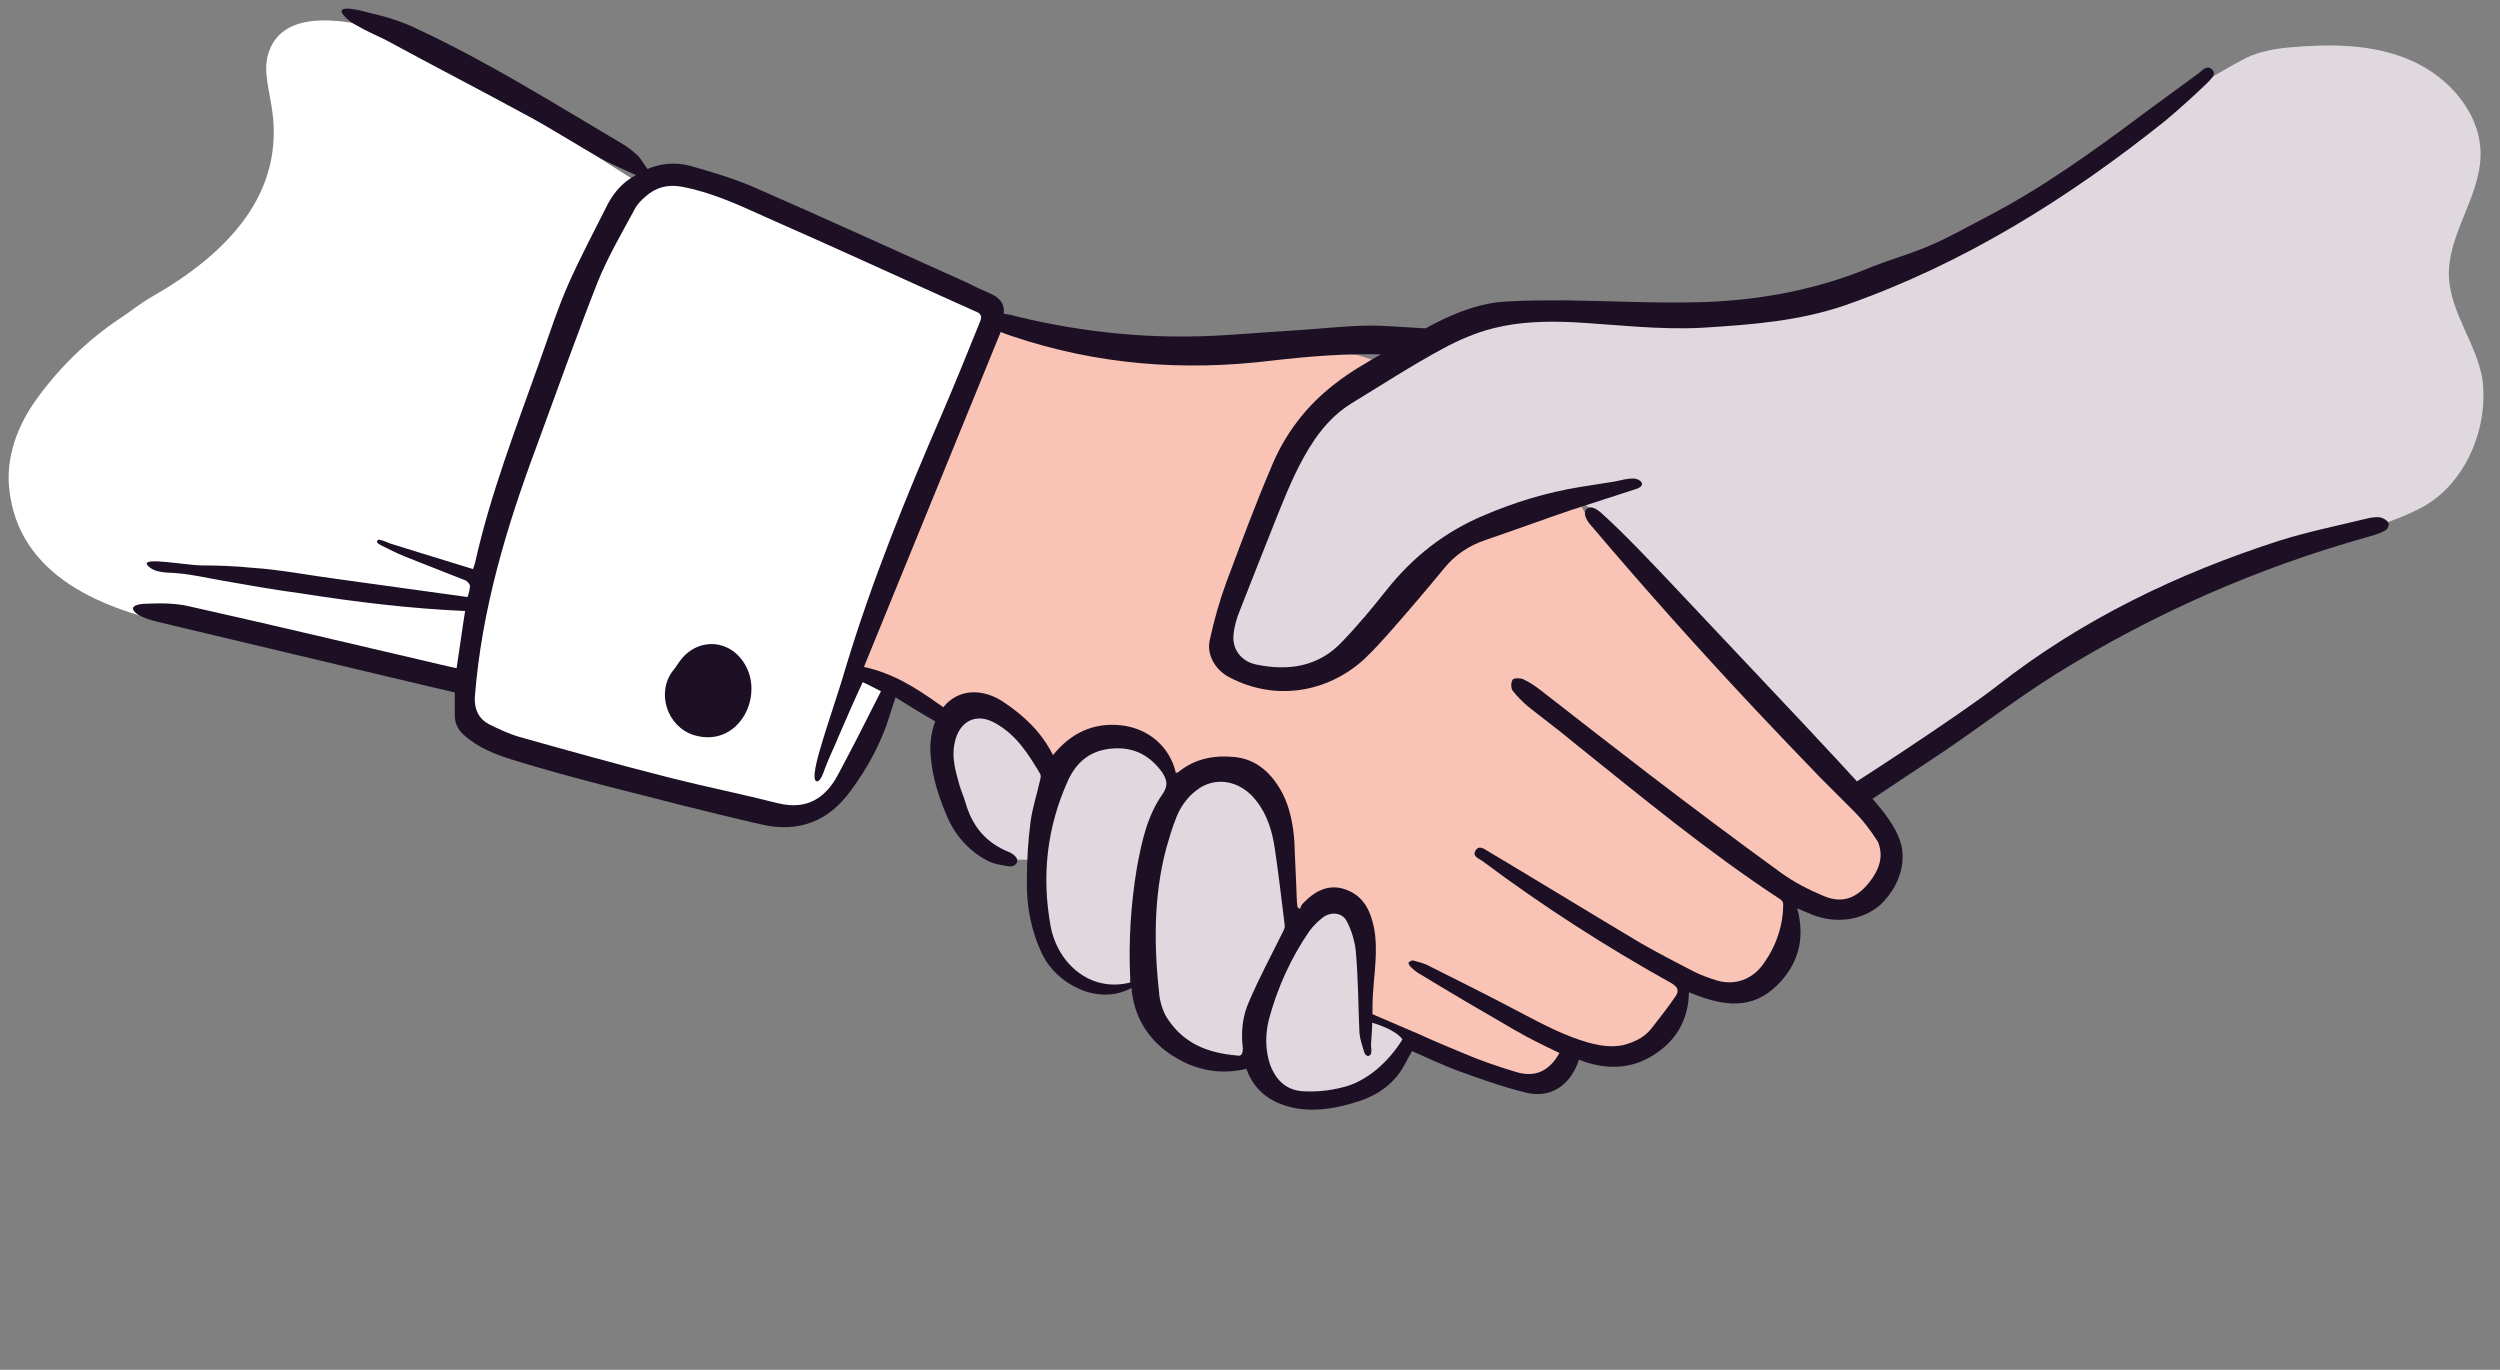 <?xml version="1.0" encoding="utf-8"?>
<!-- Generator: Adobe Illustrator 26.5.0, SVG Export Plug-In . SVG Version: 6.00 Build 0)  -->
<svg version="1.1" id="Layer_1" xmlns="http://www.w3.org/2000/svg" xmlns:xlink="http://www.w3.org/1999/xlink" x="0px" y="0px"
	 viewBox="0 0 411.2 225.3" style="enable-background:new 0 0 411.2 225.3;" xml:space="preserve">
<rect x="0" y="0" width="411.2" height="225.3" fill="#808080" stroke="none"/>
<style type="text/css">
	.st0{fill:#FFFFFF;}
	.st1{fill:#F9C4B5;}
	.st2{fill:#1D1025;}
	.st3{fill:#DFD8DF;}
</style>
<g>
	<path class="st0" d="M145.8,112.2c-1.2,0-1.9-0.5-3-1c-0.4-0.2-0.5-0.2-1-0.3c-0.3-0.1-0.6,0.2-0.9-0.1c-1.1-0.7,0.4-1.5,0.8-2.1
		c5.7-7.2,5.6-18.5,8.6-26.9c1.5-4.1,3.5-8,5.5-11.8c3.4-6.5,7.1-12.2,7.1-19.4c-1.1-1.6-3.8-1.8-5.4-2.4c-1.8-0.7-3.4-1.1-5.3-1.5
		c-1.8-0.4-3.5-1-5.2-1.8c-6-2.8-11.9-5.7-17.9-8.5c-4.9-2.3-10.2-5.7-15.6-6.6c-0.8-0.1-1.7,0-2.5,0c-1.9,0-3.1,0-4.5,1.2
		c0,0-10.5-6.6-11.3-7.2c-4.7-3.2-9.4-6.4-14.3-9.3c-9.4-5.7-5.4-6.5-16.1-9.2c-6.1-1.6-18.6-4.9-20.8,4c-0.6,2.5,0.2,5.2,0.6,7.8
		c2.7,14.9-7.7,24.9-19.6,31.7c-1.9,1.1-3.5,2.4-5.3,3.6c-5.3,3.5-10.3,8.4-14,13.7C2.9,70.1,1,75.1,1.5,80.2
		c1.4,14.7,15.7,20.2,28.3,22.7c6.8,1.4,13.8,1.8,20.6,3.2c6.1,1.3-2.1-0.6,3.8,1.3c5.8,1.9,11.4,2.4,17.3,3.6
		c0.8,0.2,3.9,0.3,4.3,0.9c0.3,0.5-0.1,1.9,0,2.5c0.1,1.2,0.5,2.1,0.8,3.2c1.2,4.7,6.4,4.6,10.5,5.6c14.4,3.8,29.2,9.7,44.3,9.6
		c1.1,0,2.2,0,3.1-0.5c1.2-0.6,2-1.7,2.7-2.8C138.1,128.1,145.7,112.2,145.8,112.2z"/>
	<path class="st1" d="M163.2,52.4c0,2.3-1.1,4.6-2.1,6.6c-1.4,2.6-2.9,5.1-4.2,7.7c-1.3,2.5-2.6,4.7-3.6,7.5c-0.7,2-1.4,4.1-2.1,6.1
		c-1.2,3.5-2.4,6.9-4.1,10.3c-1.2,2.4-2,5-2.8,7.5c-0.5,1.5-0.8,3.1-1.2,4.6c-0.2,0.7-0.6,1.3-0.8,1.9c-0.2,0.6,0.1,1.2-0.1,1.8
		c-0.1,0.4-0.4,0.4-0.5,0.8c-0.1,0.6-0.1,0.9-0.3,1.5c-0.3,0.6-0.5,1.5-1,1.9c0.2-0.2,1.4,0.1,1.8,0.3c0.3,0.1,0.6,0.6,0.9,0.7
		c0.6,0.3,1.2,0.1,1.8,0.4c0.5,0.3,0.8,0.9,1.3,1.2c0.7,0.4,1.5,0.4,2.2,0.8c0.8,0.4,1.4,0.8,2.3,1.2c1.3,0.6,2.6,0.8,3.9,1.4
		c1.6,0.6,2.3,1.8,3.4,3c0.7,0.7,1.5,1.2,2.3,1.8c1.3,0.9,2.2,2.2,3.5,3.1c1.6,1.2,3.3,2.3,5,3.5c1.8,1.4,3.5,3,5.3,4.5
		c3,2.5,6.4,4.2,9.5,6.4c2.9,2.1,5.6,4.4,8.6,6.4c2.1,1.4,4,2.8,5.6,4.8c1.8,2.2,4.1,4.5,6.5,6c1.8,1.1,3.6,2.1,5.3,3.4
		c1.3,1,2.7,1.7,3.9,2.7c1.8,1.4,4.1,2.2,5.9,3.8c1.8,1.6,4.2,3.2,6.4,4.4c1.8,0.9,4.3,1.3,6.2,1.8c1.9,0.5,3.9,0.6,5.8,1.1
		c1.6,0.4,3,1,4.5,1.6c0.8,0.3,1.5,0.6,2.3,0.9c1.1,0.4,1.7,0.9,2.7,1.4c1.6,0.8,4.2,1.7,6,1.4c1.4-0.2,2.9-2,3.8-3.1
		c0.3-0.4,0.4-0.6,0.8-0.9c0.3-0.2,0.5-0.4,0.8-0.5c0.1-0.2,0.1-0.5,0.1-0.7c1-0.6,3,0.8,4.2,0.9c1.6,0,2.8-0.5,4.2-0.9
		c0.8-0.3,1.9-0.2,2.7-0.5c2.6-0.8,3.9-4.2,5.4-6.2c0.6-0.8,0.9-1.4,1.3-2.2c0.4-0.8,1.4-1.7,1.4-2.6c1,0.1,1.8,1.2,2.6,1.5
		c1,0.4,2.4,0.2,3.5,0.2c2.3,0,3.9,0.2,5.7-1.6c2.3-2.3,2.7-4.7,3.5-7.7c0.3-1.1,1-4.7,0.1-5.5c1.8,0,3.7,0.7,5.5,1
		c2,0.3,3.6-0.5,5.5-1c0.8-0.2,1.6-0.3,2.3-0.9c0.7-0.7,0.7-1.6,1-2.5c0.4-1.3,0.7-3.5,0.4-5c-0.5-2.3-1.9-4.4-3.1-6.4
		c-0.7-1.2-1.1-2.6-1.9-3.7c-0.8-1.1-2-1.8-2.9-2.9c-1.6-1.9-3.9-3.3-5.8-4.9c-1.7-1.5-2.7-3.2-4-4.9c-1.2-1.7-2.1-3.4-3.3-5.2
		c-2.5-3.8-5.1-7.3-8.1-10.7c-2.9-3.2-6-6.5-9-9.6c-1.2-1.2-2.5-2.2-3.8-3.3c-1.3-1.1-2.9-1.8-4.2-2.8c-1.1-0.9-1.8-2.7-2.6-3.9
		c-2-3-3.7-6-6.1-8.8c-3.6-4.1-8.9-7.2-13.4-10.1c-2.2-1.5-5.2-1.2-7.6-2.1c-1-0.4-1.8-0.3-2.8-0.5c-1.6-0.4-3.3-1.3-4.9-1.8
		c-2.8-1-6.1-0.7-9-0.7c-2.4,0-4.4,0.5-6.8,0.4c-2.7,0-5.3,0.4-7.9,0.5c-1.6,0-3.2,0-4.9,0c-1.1,0-2.1-0.1-3.2-0.2
		c-2.3-0.3-4.6-0.2-6.9-0.6c-1.8-0.3-3.5-1-5.3-1c-2.3-0.1-3.9-0.4-6-1.3c-1.2-0.5-2.4-0.7-3.7-1c-1.7-0.4-3.5-1.3-5.2-1.3
		C164.7,52.8,162.6,53.1,163.2,52.4z"/>
	<path class="st2" d="M248.9,55.6c-5.7-0.4-8.9-1.3-14.6-1.6c-2.2-0.1-4.5-0.3-6.7-0.4c-4.2-0.2-8.4,0.3-12.6,0.6
		c-4.4,0.3-8.7,0.6-13.1,0.9C190,55.9,178.5,54.8,167,52c-0.6-0.2-1.2-0.3-1.9-0.4c0.2-1.8-0.9-2.8-2.4-3.4c-1.1-0.5-2.3-1-3.4-1.6
		c-11.8-5.3-23.6-10.7-35.5-15.9c-3.3-1.4-6.7-2.4-10.2-3.4c-2.5-0.7-5-0.4-7.1,0.5c-0.6-0.8-1-1.6-1.6-2.2
		c-0.8-0.8-1.8-1.5-2.8-2.1C91.1,17,80.3,10.2,68.5,4.7c-2.5-1.2-5.1-2-7.8-2.6c-0.7-0.2-6-1.7-4.1,0.5c0.6,0.7,1.3,1.2,2.1,1.6
		c1.5,0.9,3.2,1.6,4.8,2.4C71.2,10.8,79,14.8,86.7,19c4.1,2.2,8.1,4.8,12.2,7.1c1.8,1,3.8,1.8,5.7,2.7c-2.1,1.1-3.5,2.7-4.6,4.7
		c-2.2,4.4-4.5,8.7-6.5,13.2c-1.9,4.3-3.3,8.8-4.9,13.2c-3.8,10.7-7.9,21.3-10.4,32.4c-0.1,0.5-0.3,1-0.4,1.3
		c-3-0.9-6.1-1.9-9.1-2.8c-1.5-0.5-3-0.9-4.5-1.4c-0.3-0.1-1.8-0.8-2-0.6c-0.6,0.4,0.3,0.8,0.7,1c1.2,0.6,2.4,1.2,3.6,1.7
		c3.3,1.3,6.6,2.6,9.9,3.9c0.4,0.1,0.8,0.6,0.9,0.9c0,0.6-0.2,1.3-0.4,1.9c-7.3-1-14.5-2-21.7-3c-4.5-0.6-9.1-1.5-13.6-1.8
		C38.7,93.1,35.9,93,33,93c-2.9-0.1-9.6-1.4-8.8-0.1c1.2,1.5,3.5,1.2,5.1,1.4c2.3,0.2,4.5,0.7,6.7,1.1c4.5,0.8,9,1.6,13.5,2.2
		c8.9,1.4,17.9,2.5,27,2.9c-0.5,3.1-0.9,6.2-1.4,9.4c-0.5-0.1-1-0.2-1.4-0.3c-14.2-3.3-28.4-6.7-42.7-9.9c-2.2-0.5-4.6-0.5-6.9-0.4
		c-1.3,0-3.4,0.4-1.4,1.8c1,0.6,2.2,0.9,3.3,1.2c12.6,3,25.2,6,37.8,9c3.7,0.9,7.3,1.7,11,2.6c0,1.3,0,2.5,0,3.7
		c0,1.2,0.4,2.3,1.4,3.2c2.4,2.2,5.3,3.3,8.2,4.2c4.8,1.5,9.7,2.8,14.6,4.1c8.7,2.2,17.4,4.5,26.2,6.5c6,1.4,11-0.4,14.7-5.5
		c2.8-3.8,5-7.8,6.4-12.3c0.3-1,0.6-1.9,1-3.1c7.6,4.8,9.3,5.4,17,9.6c0,0,0-2,0-2c-4.9-3.4-4.2-2.5-9.9-6.5
		c-3.8-2.7-7.6-5.1-12.3-6.1c7.5-18.4,15-36.7,22.5-55.1c0.7,0.3,1.3,0.5,1.9,0.7c13.9,4.7,28.2,5.8,42.8,4c6.1-0.7,12.3-1.2,18.5-1
		c5.4,0.1,10.8,0.5,16.2,0.8c0.4,0,0.8,0,1.2,0.1 M161.2,52.9c-2.1,5.2-4.2,10.4-6.4,15.5c-5.9,13.6-11.4,27.2-15.7,41.4
		c-1.3,4.5-2.9,8.9-4.2,13.4c-0.2,0.7-1.7,5.6-0.4,5.3c0.7-0.2,1.2-2.3,1.5-2.9c0.6-1.5,1.3-2.9,1.9-4.4c1.3-3,2.6-6,4-9
		c0.9,0.4,1.8,0.9,3,1.5c-2.3,4.6-4.6,9.1-7,13.6c-2.1,4-5.2,6-10,4.8c-5.9-1.5-11.9-2.7-17.8-4.2c-8.3-2.1-16.5-4.4-24.7-6.7
		c-1.7-0.5-3.4-1.3-5-2.1c-1.7-0.9-2.4-2.5-2.3-4.4c1.1-14.4,5.2-28,10.2-41.4c3.3-9,6.5-18,10-26.9c1.7-4.2,4-8.1,6.1-12
		c0.4-0.8,1.1-1.5,1.8-2.1c1.7-1.5,3.6-2,5.9-1.6c4.8,0.9,9.2,2.9,13.6,4.9c11.6,5.1,23.1,10.4,34.7,15.6
		C161.3,51.5,161.6,52,161.2,52.9z"/>
	<path class="st3" d="M397.9,83.7c-6.2,3.1-13.4,4.6-20,7c-6.2,2.3-13.8,4-19.6,7.3c0,0-25.9,14.7-25.9,14.7l-26.3,19l-13-13.3
		l-28.9-31.1c-2.8-5.3-5.5-5-5.5-5s-2.7,0.7-9,1.8c-6.2,1.1-15.4,7.9-23.6,18.1c-8.2,10.2-16.8,9.1-20.5,9.1s-5-4.6-5-4.6l2.3-8.6
		c0,0,7.8-19.7,11.3-27.1c3.5-7.3,15-11.3,15-11.3l13.2-7.3l13.9-1.5l16.5,0.9l25.4-2c0,0,19-7.7,19-7.7c9.5-5.9,19-11.8,28.5-17.7
		c7.1-4.4,15.3-10.5,23.8-14.9c2-1,4.8-1.5,7-1.7c6.8-0.6,13.9-0.6,20.2,2.2c6.3,2.8,11.5,8.9,11.3,15.7c-0.2,6.9-5.5,13-5.2,19.9
		c0.3,5.9,4.5,10.9,5.5,16.7C409.4,70.7,405.3,80,397.9,83.7z"/>
	<path class="st2" d="M392.9,86.1c-0.2-0.5-0.9-0.9-1.4-1c-0.5-0.1-1.2,0-1.8,0.1c-4.9,1.2-9.9,2.2-14.7,3.7
		c-16.8,5.4-32.6,13-46.5,23.9c-6,4.7-24.8,17-31.3,20.9l4.3,2c2.2-1.5,16.3-10.8,18.5-12.3c6-4.1,11.9-8.6,18.1-12.5
		c16.1-10,33.2-17.5,51.4-22.6c0.9-0.3,1.9-0.5,2.7-1C392.5,87.3,393,86.5,392.9,86.1z"/>
	<polyline class="st1" points="264.1,87.3 291.3,116.4 310.2,136.6 310.2,142.4 306.4,148.5 301.9,149 293.8,145.9 269.4,129.4 	"/>
	<path class="st2" d="M123.6,113.3c0,4.8-4,9.3-9.5,7.6c-4.4-1.4-6.2-7-3.4-10.6c0.3-0.4,0.7-0.9,1-1.4c2.9-4.2,8.6-3.9,11,0.7
		C123.3,110.7,123.6,112,123.6,113.3z"/>
	<path class="st2" d="M162.2,114.3c-0.1,0-0.1,0-0.2-0.1L162.2,114.3z"/>
	<path class="st2" d="M363.9,11.5c-0.8-0.9-1.6,0-2.2,0.5c-3,2.2-6,4.4-9,6.6c-8.3,6.2-16.6,12.2-25.8,17c-3.1,1.6-6.2,3.4-9.5,4.8
		c-3,1.3-6.2,2.2-9.3,3.4c-9,3.8-18.5,5.6-28.2,5.9c-7.5,0.2-15-0.2-22.4-0.3c-3.3,0-6.6,0-9.9,0.2c-6.8,0.4-13.1,4.3-18.8,7.7
		c-1.2,0.7-2.4,1.4-3.6,2.1c-2.6,1.5-5,3.1-7.3,5.1c-3.8,3.3-6.8,7.5-8.7,12.1c-2.7,6.3-5.1,12.8-7.5,19.2c-1.1,3-2,6.2-2.7,9.4
		c-0.6,2.5,0.9,5,3.2,6.2c7.6,4,16.1,2.5,22.1-2.9c1.7-1.6,3.2-3.3,4.8-5.1c2.9-3.3,5.7-6.6,8.5-10c1.8-2.2,4.1-3.7,6.8-4.6
		c4.7-1.6,9.3-3.3,14-4.9c3.6-1.2,7.2-2.3,10.8-3.5c1.7-0.6,0.6-1.7-0.6-1.7c-1,0-2,0.3-3,0.5c-1.9,0.3-3.8,0.6-5.7,0.9
		c-5.5,0.9-10.8,2.5-15.9,4.7c-6.4,2.7-11.6,6.8-15.9,12.2c-2.3,2.9-4.7,5.8-7.3,8.5c-3.9,4.2-8.9,4.9-14.2,3.8
		c-2.4-0.5-4-2.5-3.7-5c0.1-1.1,0.4-2.2,0.8-3.3c2.2-5.6,4.4-11.2,6.6-16.7c1.7-4.2,3.4-8.3,6-12.1c1.6-2.3,3.5-4.3,5.9-5.8
		c5.1-3.1,10-6.3,15.2-9.1c2.6-1.4,5.4-2.6,8.2-3.3c4.3-1.1,8.7-1.2,13.2-1c7.1,0.4,14.2,1.3,21.3,0.9c8.1-0.5,16-1.1,23.7-3.8
		c19.3-6.8,36.4-17.5,52.3-30.2c2.4-2,4.7-4.1,7-6.3C363.6,13,364.6,12.3,363.9,11.5z"/>
	<path class="st2" d="M312.5,138.2c-0.9-2.5-2.7-4.7-4.4-6.7c-3.8-4.3-7.7-8.4-11.6-12.6c-7.1-7.5-14.1-15-21.2-22.5
		c-3.9-4.1-7.8-8.3-12-12.1c-0.7-0.6-1.7-1.2-2.3-0.6c-0.7,0.6-0.1,1.8,0.5,2.5c8.9,10.5,18,20.7,27.4,30.7c3.5,3.7,7,7.4,10.5,11
		c1.8,1.8,3.6,3.6,5.4,5.4c1.7,1.7,2.9,3.3,4.1,5.2c1,2.5,0.1,4.7-1.5,6.7c-2.1,2.6-4.5,3.5-7.6,2.1c-2.4-1-4.7-2.2-6.8-3.7
		c-7.3-5.3-14.5-10.7-21.7-16.2c-6-4.6-11.9-9.2-17.8-13.8c-0.9-0.7-1.9-1.4-3-1.9c-0.5-0.2-1.5-0.2-1.7,0.1c-0.3,0.4-0.3,1.4,0,1.8
		c0.7,0.9,1.5,1.7,2.4,2.5c2.5,2,5.1,3.9,7.6,6c11.1,8.9,22.1,18,34,25.8c0.3,0.2,0.5,0.5,0.5,0.8c0,3.6-1.2,7-3.3,9.9
		c-1.8,2.5-4.6,3.5-7.5,2.7c-1.3-0.4-2.7-0.9-3.9-1.5c-2.9-1.5-5.8-3-8.6-4.6c-8.4-5-16.7-10.1-25.1-15.1c-0.7-0.4-1.6-1.2-2.2-0.2
		c-0.6,0.9,0.5,1.3,1.1,1.7c9.9,7.4,20.3,14.1,31.1,20.1c1.2,0.7,1.3,1.4,0.6,2.3c-1.2,1.8-2.6,3.5-3.9,5.2
		c-1.2,1.5-2.8,2.2-4.6,2.7c-2,0.4-3.8,0.1-5.7-0.4c-3.9-1.1-7.5-3-11.1-4.9c-5.1-2.7-10.3-5.3-15.5-7.9c-0.7-0.3-1.4-0.5-2.2-0.7
		c-0.2-0.1-0.6,0.1-0.8,0.3c-0.1,0.1,0.1,0.5,0.3,0.7c0.5,0.5,1.1,1,1.7,1.3c5.1,3.1,10.2,6.1,15.4,9.1c2.4,1.4,4.9,2.6,7.4,3.8
		c-1.7,3-4,4.1-7.2,3.1c-3-0.9-5.9-1.9-8.7-3.1c-2.4-1-4.8-2-7.2-3.1l-11.9-5.1v3c2.1,1,15.5,7.1,17.7,7.9c3.8,1.4,7.7,2.8,11.7,3.8
		c4,1,7.1-1,8.6-4.8c0.1-0.2,0.1-0.4,0.2-0.6c4.1,1.6,8.2,1.7,12-0.6c3.8-2.3,6-5.7,6.1-10.5c4.8,2,9.6,3.1,13.8-0.5
		c3.9-3.4,5.5-7.9,4-13.3c1,0.4,1.8,0.8,2.6,1.1c3.7,1.4,7.9,1,11-1.6C312.1,146.2,313.8,142.1,312.5,138.2
		C312.5,138.2,312.5,138.2,312.5,138.2z"/>
	<path class="st3" d="M162.2,116.4l-5.4,1l-2.1,8l3.7,11.4l5.6,4.6h5.7l0.9,9.3l2.8,8.5l6.4,3.4c0,0,6.5,0.4,8.1-1.2l1.4,6l5.6,6.1
		l6.6,1.1h4.5l3.4,4.1l5.3,2.7l8.8-1.7l5.2-4.3l2.5-2.7c0,0,1-2.9-6.7-4.8l-0.1-12.1c0,0,0.2-6.6-4.3-7.5c-4.6-0.9-7.1,5.2-7.1,5.2
		l-1.8-15.7c0,0-2.3-10.3-8.1-11.1s-10.1,4.3-10.1,4.3s0-10.7-11.2-9.9l-8.6,6.1L162.2,116.4z"/>
	<path class="st2" d="M230.9,170.6c-2.3,3.9-6.1,7.4-10.3,8.3c-2,0.5-4.1,0.7-6.1,0.6c-2.8-0.1-4.6-1.7-5.6-4.4
		c-0.8-2.4-0.8-4.9-0.2-7.4c1.4-5.2,3.6-10.1,6.7-14.6c0.6-0.8,1.4-1.6,2.2-2.2c1.3-1,3.2-0.8,3.9,0.6c0.8,1.5,1.3,3.2,1.5,4.9
		c0.4,4.5,0.4,9,0.6,13.5c0.1,1.1,0.5,2.2,0.8,3.2c0.2,0.5,0.6,0.8,1,0.4c0.3-0.4,0.1-1.3,0.1-1.7c0.1-1.3,0.2-2.6,0.2-3.9
		c0.1-1.3,0-2.6,0.1-4c0.2-3.8,0.9-7.5,0.2-11.3c-0.6-2.9-1.8-5.3-4.7-6.3c-2.8-1-5.1,0.3-7,2.3c-0.2,0.2-0.4,0.6-0.5,0.9
		c-0.1-0.1-0.3-0.2-0.4-0.3c0-0.4-0.1-0.8-0.1-1.2c-0.1-3.2-0.3-6.4-0.4-9.6c-0.2-2.7-0.7-5.4-1.9-7.8c-1.7-3.3-4.3-5.8-8.1-6.1
		c-3.3-0.3-6.4,0.3-9.1,2.5c-0.1,0.1-0.3,0.1-0.4,0.1c-1-4.3-4.5-7.3-9-7.8c-4.6-0.5-8.3,1.3-11.2,4.9c-1.9-3.8-4.8-6.5-8.1-8.7
		c-1.6-1.1-3.6-1.8-5.6-1.6c-5.1,0.6-6.9,6.3-6.4,10.7c0.3,3.3,1.3,6.5,2.6,9.5c1.3,3.2,3.6,5.8,6.6,7.4c1.1,0.6,2.4,0.8,3.7,1
		c1,0.1,1.6-0.7,1.2-1.4c-0.3-0.4-0.7-0.7-1.1-0.9c-3.9-1.5-6.2-4.3-7.3-8.2c-0.3-1-0.7-1.9-1-2.9c-0.6-2.2-1.3-4.4-0.8-6.8
		c0.7-3.7,3.6-5.2,6.8-3.3c3.4,1.9,5.4,5.1,7.3,8.3c0.1,0.2,0.1,0.6,0,0.9c-0.5,2.3-1.3,4.7-1.6,7c-0.4,3.1-0.6,6.3-0.6,9.5
		c-0.1,4.3,0.7,8.5,2.6,12.4c2.2,4.5,8.9,8.5,14.6,5.4c0.4,4.7,2.7,8.4,6.4,10.9c3.7,2.5,7.9,3.5,12.5,2.4c1.4,3.9,4.4,5.8,8.2,6.5
		c3.6,0.6,7-0.1,10.4-1.2c3.3-1.1,6-3.1,7.6-6.3c0.4-0.8,1.5-2.7,2-3.4L230.9,170.6z M187,142.7c-1,6-1.4,12.1-1.1,18.3
		c0,0.2,0,0.4,0,0.6c-6.6,1.7-12-3.2-13.1-9.3c-1.5-8.3-0.6-16.3,2.9-24c1.5-3.2,3.9-5,7.5-5.2c3.4-0.2,6,1.2,8,4
		c0.8,1.3,0.9,2.1,0.1,3.4C188.7,134.1,187.8,138.4,187,142.7z M205.5,164.6c-1.1,2.4-1.4,5-1.1,7.6c0.1,1.2-0.3,1.6-1,1.4
		c-4.8-0.4-8.6-2-11.2-5.8c-0.8-1.1-1.3-2.6-1.5-4c-0.9-8.1-1-16.2,1.1-24.2c0.5-1.7,1-3.5,1.7-5.2c0.8-2,2.1-3.7,4-4.9
		c3-1.8,6.8-0.9,9.2,2.3c1.8,2.3,2.6,5.1,3,7.9c0.6,4.1,1.1,8.3,1.6,12.4c0.1,0.5-0.2,1-0.4,1.4C209,157.3,207.1,160.9,205.5,164.6z
		"/>
</g>
</svg>
